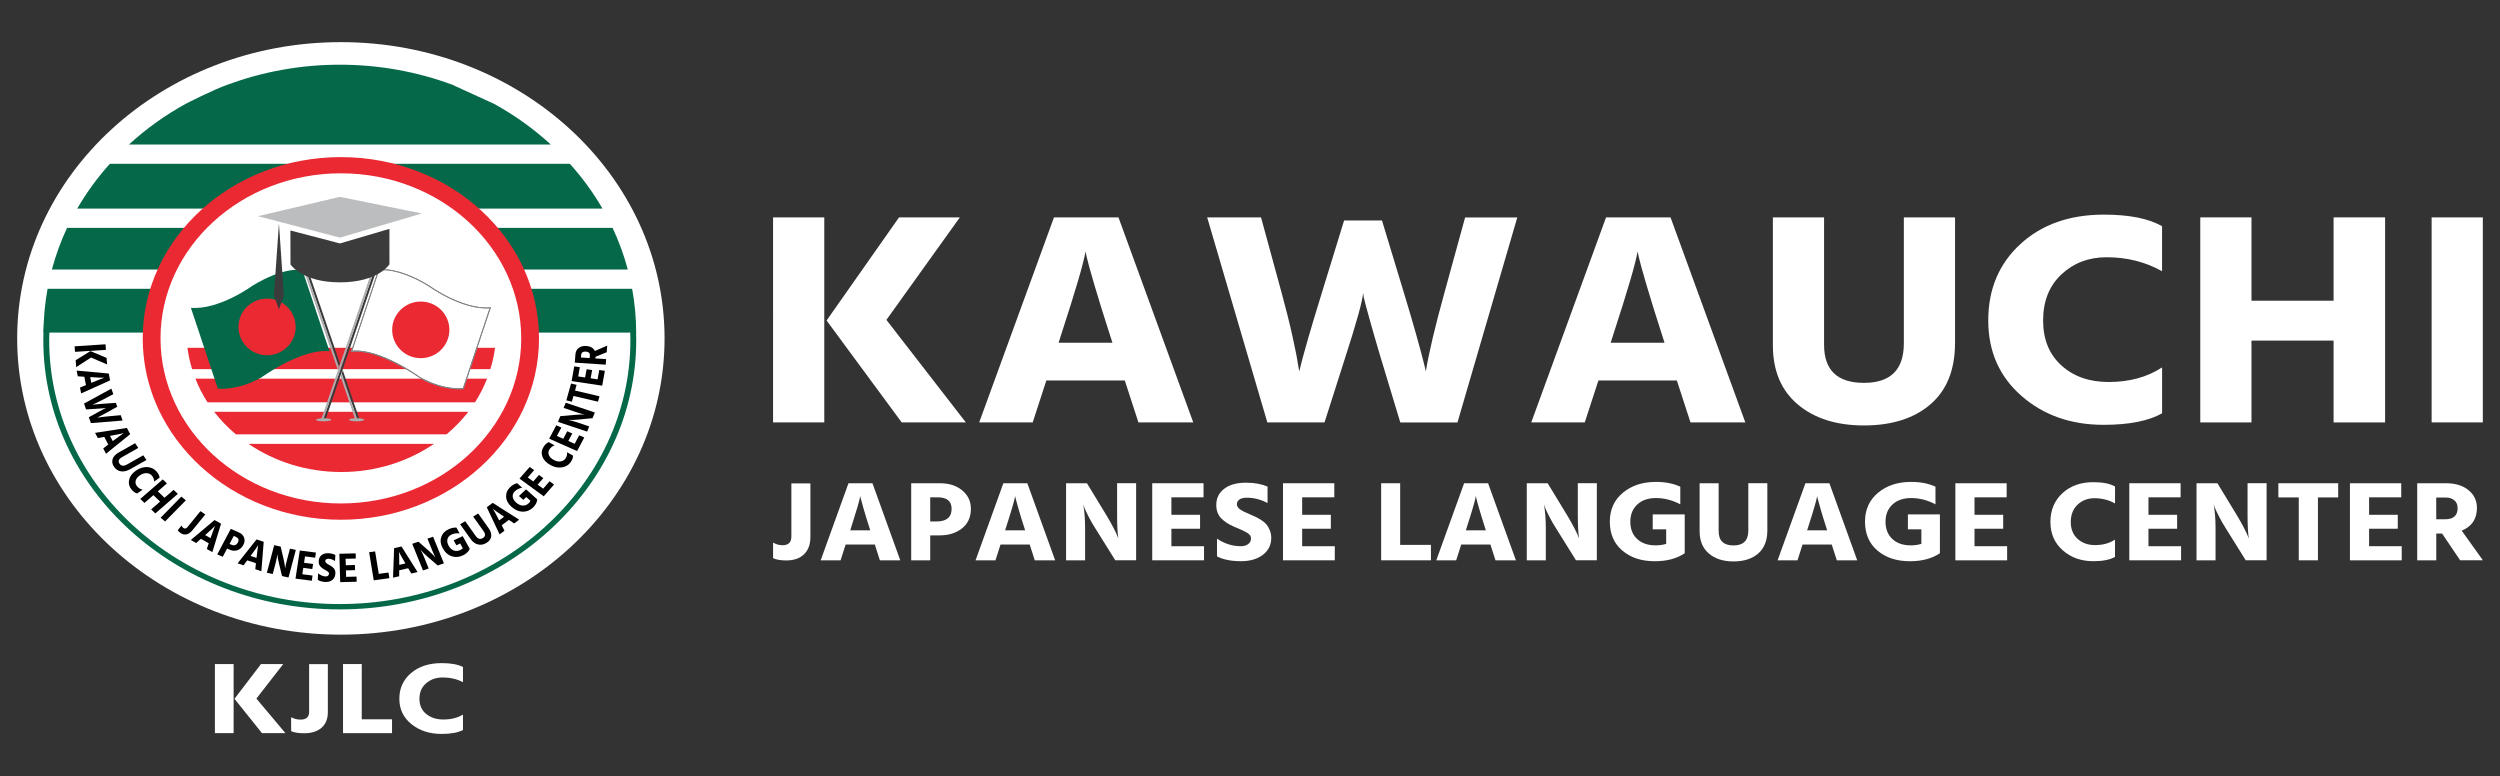 <svg xmlns="http://www.w3.org/2000/svg" xmlns:xlink="http://www.w3.org/1999/xlink" id="Layer_1" x="0px" y="0px" viewBox="0 0 728 226" style="enable-background:new 0 0 728 226;" xml:space="preserve"><rect x="0" y="0" width="728" height="226" fill="#333333" stroke="none"/><style type="text/css">	.st0{fill:#FFFFFF;}	.st1{fill:#056949;}	.st2{fill:#EA2933;}	.st3{fill:#3C3B3C;}	.st4{fill:#FFFFFF;stroke:#808285;stroke-width:0.25;stroke-miterlimit:10;}	.st5{fill:#BBBDBF;stroke:#808285;stroke-width:0.25;stroke-miterlimit:10;}	.st6{fill:#ABADAF;}	.st7{fill:#BBBDBF;}</style><g>	<g>		<path class="st0" d="M240.03,123.01h-14.91V63.3h14.91V123.01z M281.26,123.01h-18.68L240.7,93.33l21.1-30.03h17.71l-21.39,29.85   L281.26,123.01z"></path>		<path class="st0" d="M300.72,123.01h-15.58l21.78-59.71h18.78l21.78,59.71h-15.97l-3.97-12.22h-22.84L300.72,123.01z    M308.94,97.67l-0.68,2.13h15.68l-0.68-2.13c-1.87-5.79-3.41-10.72-4.6-14.79c-1.19-4.07-1.92-6.7-2.17-7.88l-0.39-1.77   C315.59,76.48,313.2,84.62,308.94,97.67z"></path>		<path class="st0" d="M569.3,99.89c0,7.8-2.39,13.75-7.16,17.85c-4.78,4.11-11.23,6.15-19.36,6.15c-8,0-14.42-2.04-19.26-6.11   c-4.84-4.08-7.26-9.83-7.26-17.27V63.3h14.91v37.12c0,7.39,3.87,11.07,11.62,11.07s11.61-3.84,11.61-11.52V63.3h14.91V99.89z"></path>		<path class="st0" d="M629.6,120.35c-3.94,2.24-9.62,3.36-17.03,3.36c-9.55,0-17.54-2.82-23.96-8.46   c-6.42-5.64-9.63-12.95-9.63-21.93c0-9.09,3.11-16.5,9.34-22.23c6.23-5.73,14.34-8.59,24.34-8.59c7.36,0,13,1.12,16.93,3.37v13.11   c-4.84-2.72-10.23-4.07-16.16-4.07c-5.23,0-9.61,1.67-13.16,5.01c-3.55,3.33-5.32,7.81-5.32,13.42c0,5.49,1.78,9.85,5.32,13.07   c3.55,3.22,8.13,4.83,13.75,4.83c6.06,0,11.26-1.42,15.58-4.25V120.35z"></path>		<path class="st0" d="M694.54,123.01h-15V99.18h-23.91v23.83h-14.91V63.3h14.91v24.27h23.91V63.3h15V123.01z"></path>		<path class="st0" d="M723,123.01h-14.91V63.3H723V123.01z"></path>		<g>			<path class="st0" d="M385.7,123.01h-16.65L351.53,63.3h15.68l6,21.97c1.29,4.73,2.36,8.99,3.19,12.8    c0.84,3.81,1.36,6.45,1.55,7.93l0.39,2.13c1.1-4.61,3.29-12.22,6.58-22.85l6.48-21.08h11.03l6.39,21.08    c1.35,4.43,2.56,8.55,3.63,12.36c1.07,3.81,1.79,6.51,2.18,8.11l0.58,2.39c0.84-5.26,2.64-12.9,5.42-22.94l6.01-21.88h15.19    l-17.42,59.71h-16.64l-5.71-18.87c-1.35-4.55-2.47-8.39-3.33-11.52c-0.87-3.13-1.41-5.14-1.6-6.02l-0.19-1.33    c-0.19,2.42-1.94,8.71-5.23,18.87L385.7,123.01z"></path>			<path class="st0" d="M461.48,123.01H445.9l21.78-59.71h18.78l21.78,59.71h-15.97l-3.97-12.22h-22.84L461.48,123.01z     M469.71,97.67l-0.68,2.13h15.68l-0.68-2.13c-1.87-5.79-3.4-10.72-4.6-14.79c-1.19-4.07-1.92-6.7-2.18-7.88l-0.39-1.77    C476.35,76.48,473.97,84.62,469.71,97.67z"></path>			<g>				<path class="st0" d="M235.99,156.37c0,2.15-0.62,3.83-1.85,5.03c-1.24,1.2-2.96,1.8-5.17,1.8c-1.66,0-2.94-0.22-3.85-0.67V158     c0.89,0.51,1.81,0.77,2.77,0.77c1.7,0,2.56-0.84,2.56-2.53v-15.48h5.54V156.37z"></path>				<path class="st0" d="M244.78,163.16h-5.8l8.1-22.44h6.98l8.1,22.44h-5.94l-1.47-4.59h-8.5L244.78,163.16z M247.84,153.64     l-0.25,0.8h5.83l-0.25-0.8c-0.7-2.17-1.27-4.03-1.71-5.56c-0.44-1.53-0.71-2.52-0.81-2.96l-0.14-0.67     C250.31,145.67,249.42,148.73,247.84,153.64z"></path>				<path class="st0" d="M273.69,155.9h-2.81v7.26h-5.54v-22.44h8.35c2.69,0,4.86,0.7,6.53,2.1c1.67,1.4,2.5,3.17,2.5,5.33     c0,2.46-0.87,4.37-2.61,5.73C278.37,155.23,276.23,155.9,273.69,155.9z M273.04,144.82h-2.16v7.03h1.84     c2.93,0,4.39-1.23,4.39-3.7C277.1,145.93,275.75,144.82,273.04,144.82z"></path>				<path class="st0" d="M289.88,163.16h-5.8l8.1-22.44h6.98l8.1,22.44h-5.94l-1.47-4.59h-8.5L289.88,163.16z M292.94,153.64     l-0.25,0.8h5.83l-0.25-0.8c-0.7-2.17-1.27-4.03-1.71-5.56c-0.44-1.53-0.71-2.52-0.81-2.96l-0.14-0.67     C295.41,145.67,294.53,148.73,292.94,153.64z"></path>				<path class="st0" d="M315.98,163.16h-5.54v-22.44h6.08l5.65,9.29c0.79,1.31,1.48,2.54,2.07,3.68s0.97,1.95,1.13,2.41l0.29,0.73     c-0.24-1.64-0.36-3.92-0.36-6.83v-9.29h5.54v22.44h-6.08l-5.8-9.29c-0.77-1.2-1.45-2.38-2.03-3.55     c-0.59-1.17-0.99-2.02-1.2-2.58l-0.29-0.83c0.36,2,0.54,4.32,0.54,6.96V163.16z"></path>				<path class="st0" d="M350.61,163.16h-15.08v-22.44h14.94v4.1h-9.36v5.09h8.35v4.06h-8.35v5.09h9.5V163.16z"></path>				<path class="st0" d="M370.19,156.63c0,2.02-0.8,3.66-2.41,4.91c-1.61,1.25-3.74,1.88-6.41,1.88c-2.86,0-5.18-0.47-6.98-1.4     v-5.16c2.18,1.47,4.51,2.2,6.98,2.2c0.84,0,1.54-0.2,2.09-0.62c0.55-0.41,0.83-0.95,0.83-1.62c0-0.22-0.04-0.43-0.11-0.63     c-0.07-0.2-0.2-0.39-0.4-0.57c-0.19-0.18-0.38-0.33-0.56-0.45c-0.18-0.12-0.45-0.27-0.79-0.43c-0.35-0.17-0.64-0.31-0.88-0.42     c-0.24-0.11-0.59-0.27-1.06-0.47c-0.47-0.2-0.84-0.35-1.13-0.47c-1.56-0.67-2.81-1.49-3.76-2.46c-0.95-0.98-1.42-2.28-1.42-3.9     c0-1.93,0.77-3.49,2.3-4.68c1.53-1.19,3.66-1.78,6.37-1.78c2.43,0,4.51,0.38,6.26,1.13v4.8c-1.94-1.04-3.96-1.56-6.05-1.56     c-0.94,0-1.65,0.18-2.14,0.53s-0.74,0.81-0.74,1.37s0.3,1.05,0.9,1.48c0.6,0.43,1.5,0.89,2.7,1.38     c0.74,0.31,1.36,0.58,1.85,0.82c0.49,0.23,1.06,0.56,1.69,0.96c0.64,0.41,1.14,0.84,1.51,1.3c0.37,0.45,0.69,1.02,0.95,1.68     S370.19,155.86,370.19,156.63z"></path>				<path class="st0" d="M388.69,163.16h-15.08v-22.44h14.94v4.1h-9.36v5.09h8.35v4.06h-8.35v5.09h9.5V163.16z"></path>				<path class="st0" d="M416.7,163.16h-14.51v-22.44h5.54v17.95h8.96V163.16z"></path>				<path class="st0" d="M424.04,163.16h-5.79l8.1-22.44h6.98l8.1,22.44h-5.94l-1.48-4.59h-8.5L424.04,163.16z M427.1,153.64     l-0.25,0.8h5.83l-0.25-0.8c-0.7-2.17-1.27-4.03-1.71-5.56c-0.44-1.53-0.72-2.52-0.81-2.96l-0.14-0.67     C429.58,145.67,428.69,148.73,427.1,153.64z"></path>				<path class="st0" d="M450.14,163.16h-5.54v-22.44h6.08l5.65,9.29c0.79,1.31,1.48,2.54,2.07,3.68c0.59,1.14,0.97,1.95,1.13,2.41     l0.29,0.73c-0.24-1.64-0.36-3.92-0.36-6.83v-9.29h5.54v22.44h-6.08l-5.79-9.29c-0.77-1.2-1.45-2.38-2.03-3.55     c-0.59-1.17-0.99-2.02-1.21-2.58l-0.29-0.83c0.36,2,0.54,4.32,0.54,6.96V163.16z"></path>				<path class="st0" d="M490.6,161.1c-2.3,1.55-5.21,2.33-8.71,2.33c-3.89,0-7.04-1.03-9.47-3.1c-2.42-2.06-3.64-4.87-3.64-8.42     c0-3.51,1.27-6.31,3.8-8.42c2.53-2.11,5.74-3.16,9.63-3.16c2.74,0,5.1,0.47,7.09,1.4v5.13c-2.3-1.22-4.67-1.83-7.09-1.83     c-2.28,0-4.09,0.63-5.44,1.88c-1.34,1.25-2.02,2.92-2.02,5.01c0,2.11,0.66,3.79,1.98,5.03c1.32,1.24,3.12,1.86,5.4,1.86     c1.03,0,2.05-0.14,3.06-0.43v-4.23h-3.92v-4.36h9.32V161.1z"></path>				<path class="st0" d="M514.65,154.47c0,2.93-0.89,5.17-2.66,6.71c-1.78,1.54-4.18,2.31-7.2,2.31c-2.98,0-5.36-0.77-7.16-2.3     c-1.8-1.53-2.7-3.7-2.7-6.49v-13.98h5.54v13.95c0,2.78,1.44,4.16,4.32,4.16c2.88,0,4.32-1.44,4.32-4.33v-13.79h5.54V154.47z"></path>				<path class="st0" d="M523.43,163.16h-5.79l8.1-22.44h6.98l8.1,22.44h-5.94l-1.48-4.59h-8.5L523.43,163.16z M526.49,153.64     l-0.25,0.8h5.83l-0.25-0.8c-0.7-2.17-1.27-4.03-1.71-5.56c-0.44-1.53-0.71-2.52-0.81-2.96l-0.14-0.67     C528.96,145.67,528.08,148.73,526.49,153.64z"></path>				<path class="st0" d="M564.9,161.1c-2.3,1.55-5.21,2.33-8.71,2.33c-3.89,0-7.04-1.03-9.47-3.1c-2.42-2.06-3.63-4.87-3.63-8.42     c0-3.51,1.27-6.31,3.8-8.42c2.53-2.11,5.74-3.16,9.63-3.16c2.74,0,5.1,0.47,7.09,1.4v5.13c-2.3-1.22-4.67-1.83-7.09-1.83     c-2.28,0-4.09,0.63-5.44,1.88c-1.34,1.25-2.02,2.92-2.02,5.01c0,2.11,0.66,3.79,1.98,5.03c1.32,1.24,3.12,1.86,5.4,1.86     c1.03,0,2.05-0.14,3.06-0.43v-4.23h-3.92v-4.36h9.32V161.1z"></path>				<path class="st0" d="M584.48,163.16H569.4v-22.44h14.94v4.1h-9.36v5.09h8.35v4.06h-8.35v5.09h9.5V163.16z"></path>				<path class="st0" d="M615.91,162.16c-1.46,0.84-3.58,1.26-6.34,1.26c-3.55,0-6.52-1.06-8.91-3.18     c-2.39-2.12-3.58-4.87-3.58-8.24c0-3.42,1.16-6.2,3.47-8.36c2.32-2.15,5.33-3.23,9.05-3.23c2.74,0,4.84,0.42,6.3,1.27v4.93     c-1.8-1.02-3.8-1.53-6.01-1.53c-1.95,0-3.58,0.63-4.9,1.88c-1.32,1.25-1.98,2.94-1.98,5.04c0,2.07,0.66,3.7,1.98,4.91     c1.32,1.21,3.02,1.82,5.11,1.82c2.25,0,4.19-0.53,5.79-1.6V162.16z"></path>				<path class="st0" d="M635.13,163.16h-15.08v-22.44h14.94v4.1h-9.36v5.09h8.35v4.06h-8.35v5.09h9.5V163.16z"></path>				<path class="st0" d="M645.17,163.16h-5.54v-22.44h6.08l5.65,9.29c0.79,1.31,1.48,2.54,2.07,3.68c0.59,1.14,0.97,1.95,1.13,2.41     l0.29,0.73c-0.24-1.64-0.36-3.92-0.36-6.83v-9.29h5.54v22.44h-6.08l-5.79-9.29c-0.77-1.2-1.45-2.38-2.03-3.55     c-0.59-1.17-0.99-2.02-1.21-2.58l-0.29-0.83c0.36,2,0.54,4.32,0.54,6.96V163.16z"></path>				<path class="st0" d="M680.88,144.85h-5.9v18.31h-5.58v-18.31h-5.94v-4.13h17.42V144.85z"></path>				<path class="st0" d="M699.39,163.16H684.3v-22.44h14.94v4.1h-9.36v5.09h8.35v4.06h-8.35v5.09h9.5V163.16z"></path>				<path class="st0" d="M709.43,163.16h-5.54v-22.44h8.39c2.71,0,4.89,0.67,6.53,2c1.64,1.33,2.47,3.06,2.47,5.19     c0,3.2-1.48,5.4-4.43,6.62l6.16,8.62h-6.62l-5.26-7.79h-1.69V163.16z M712.17,144.88h-2.74v6.33h2.63c2.4,0,3.6-1.09,3.6-3.26     c0-0.95-0.31-1.7-0.94-2.25C714.1,145.15,713.24,144.88,712.17,144.88z"></path>			</g>		</g>	</g>	<g>		<g>			<g>				<ellipse class="st0" cx="99.26" cy="98.54" rx="94.26" ry="86.27"></ellipse>			</g>			<g>				<g>					<path d="M21.84,102.46l-0.12-1.61l9.01-0.59l0.12,1.61L21.84,102.46z M22.19,106.91l-0.16-2.02l4.3-2.65l4.71,1.98l0.15,1.91      l-4.68-2.02L22.19,106.91z"></path>					<path d="M22.65,109.58l-0.33-1.66l9.35,0.85l0.39,2l-8.43,3.79l-0.34-1.7l1.74-0.72l-0.48-2.43L22.65,109.58z M26.59,109.83      l-0.33-0.02l0.33,1.67l0.3-0.12c0.82-0.34,1.52-0.63,2.11-0.85c0.58-0.23,0.96-0.37,1.13-0.43l0.26-0.09      C29.89,110.02,28.63,109.96,26.59,109.83z"></path>					<path d="M25.07,119.22l-0.6-1.71l7.96-4.34l0.57,1.61l-2.95,1.55c-0.63,0.33-1.21,0.62-1.73,0.87      c-0.52,0.25-0.88,0.41-1.09,0.5l-0.29,0.13c0.7-0.08,1.88-0.18,3.53-0.29l3.27-0.23l0.4,1.14l-2.8,1.55      c-0.59,0.33-1.14,0.63-1.65,0.9c-0.51,0.27-0.87,0.46-1.09,0.57l-0.32,0.16c0.79-0.14,1.95-0.28,3.5-0.42l3.37-0.31l0.55,1.56      l-9.23,0.75l-0.6-1.71l2.51-1.39c0.61-0.33,1.12-0.61,1.54-0.83c0.42-0.22,0.69-0.36,0.81-0.42l0.18-0.08      c-0.36,0.08-1.32,0.17-2.91,0.26L25.07,119.22z"></path>					<path d="M28.48,127.57l-0.79-1.52l9.26-1.44l0.96,1.83l-7.04,5.69l-0.81-1.56l1.47-1.12l-1.16-2.23L28.48,127.57z       M32.36,126.86l-0.33,0.06l0.8,1.53l0.26-0.19c0.69-0.53,1.29-0.97,1.79-1.33c0.5-0.36,0.82-0.59,0.97-0.68l0.22-0.14      C35.59,126.25,34.36,126.5,32.36,126.86z"></path>					<path d="M37.94,136.61c-1,0.57-1.92,0.78-2.74,0.64c-0.83-0.14-1.49-0.58-2-1.33c-0.5-0.74-0.64-1.47-0.41-2.22      c0.22-0.74,0.81-1.39,1.77-1.93l4.78-2.71l0.93,1.37l-4.77,2.71c-0.95,0.54-1.18,1.16-0.7,1.88c0.48,0.71,1.22,0.79,2.2,0.23      l4.72-2.67l0.93,1.37L37.94,136.61z"></path>					<path d="M39.93,143.71c-0.55-0.15-1.1-0.54-1.63-1.17c-0.69-0.82-0.93-1.74-0.71-2.77c0.21-1.03,0.86-1.92,1.93-2.68      c1.09-0.77,2.2-1.13,3.34-1.08c1.14,0.05,2.06,0.5,2.79,1.36c0.53,0.63,0.8,1.21,0.82,1.74l-1.57,1.11      c-0.02-0.64-0.25-1.22-0.68-1.73c-0.38-0.45-0.89-0.68-1.55-0.71c-0.66-0.02-1.32,0.2-1.99,0.68      c-0.66,0.46-1.05,0.98-1.18,1.56c-0.13,0.58,0.01,1.1,0.41,1.59c0.44,0.52,0.98,0.84,1.63,0.98L39.93,143.71z"></path>					<path d="M45.23,149.51l-1.22-1.18l2.61-2.27l-1.95-1.87l-2.61,2.27l-1.21-1.17l6.55-5.69l1.21,1.17l-2.66,2.31l1.95,1.87      l2.66-2.31l1.22,1.18L45.23,149.51z"></path>					<path d="M48.08,151.84l-1.31-1.08l6.04-6.15l1.31,1.08L48.08,151.84z"></path>					<path d="M56.03,154.42c-0.52,0.64-1.08,1.03-1.68,1.17c-0.6,0.14-1.19,0.02-1.75-0.36c-0.42-0.29-0.7-0.57-0.82-0.86l1.09-1.34      c0.1,0.3,0.28,0.54,0.52,0.71c0.44,0.3,0.86,0.19,1.26-0.31l3.71-4.58l1.42,0.96L56.03,154.42z"></path>					<path d="M57.13,158.13l-1.57-0.88l6.92-5.81l1.89,1.06l-2.54,8.28l-1.61-0.91l0.57-1.67l-2.3-1.29L57.13,158.13z M59.97,155.61      l-0.24,0.21l1.58,0.89l0.1-0.29c0.27-0.79,0.51-1.46,0.71-2.01c0.2-0.55,0.34-0.9,0.41-1.05l0.1-0.23      C62.32,153.49,61.43,154.31,59.97,155.61z"></path>					<path d="M66.93,160.09l-0.8-0.36l-1.27,2.41l-1.59-0.7L67.2,154l2.39,1.06c0.77,0.34,1.27,0.85,1.5,1.52      c0.23,0.68,0.16,1.37-0.22,2.08c-0.43,0.82-1.02,1.34-1.75,1.57C68.38,160.46,67.65,160.41,66.93,160.09z M68.69,156.33      l-0.62-0.27l-1.23,2.33l0.53,0.23c0.84,0.37,1.47,0.15,1.9-0.67C69.66,157.22,69.46,156.68,68.69,156.33z"></path>					<path d="M70.92,164.62l-1.73-0.58l5.52-6.96l2.08,0.7l-0.68,8.57l-1.77-0.59l0.19-1.74l-2.54-0.85L70.92,164.62z M73.15,161.63      l-0.19,0.25l1.74,0.58l0.03-0.3c0.09-0.82,0.18-1.52,0.26-2.1c0.08-0.57,0.13-0.94,0.17-1.11l0.05-0.24      C74.99,159.12,74.3,160.09,73.15,161.63z"></path>					<path d="M79.42,167.16l-1.71-0.38l2.14-8.03l1.88,0.42l0.86,3.71c0.12,0.52,0.22,1.01,0.29,1.46c0.07,0.45,0.11,0.76,0.12,0.94      l0.02,0.28c0.08-0.6,0.26-1.43,0.54-2.47l0.88-3.33l1.71,0.38l-2.14,8.03l-1.88-0.42l-0.91-3.72      c-0.12-0.48-0.22-0.95-0.29-1.41c-0.07-0.46-0.11-0.79-0.13-1.01l-0.01-0.32c-0.08,0.74-0.24,1.58-0.5,2.53L79.42,167.16z"></path>					<path d="M90.8,169.11l-4.75-0.61l1.25-8.19l4.7,0.6l-0.23,1.49l-2.95-0.38l-0.28,1.86l2.63,0.34l-0.23,1.48l-2.63-0.34      l-0.28,1.86l2.99,0.38L90.8,169.11z"></path>					<path d="M97.65,167.11c-0.04,0.74-0.34,1.33-0.87,1.77c-0.54,0.44-1.23,0.63-2.07,0.59c-0.91-0.05-1.63-0.25-2.18-0.63      l0.12-1.9c0.66,0.57,1.38,0.88,2.17,0.92c0.27,0.01,0.49-0.05,0.68-0.19c0.18-0.14,0.28-0.34,0.3-0.58      c0.01-0.08,0-0.16-0.02-0.23c-0.02-0.07-0.06-0.15-0.11-0.21c-0.06-0.07-0.11-0.13-0.17-0.17c-0.05-0.05-0.13-0.11-0.24-0.17      c-0.11-0.07-0.2-0.12-0.27-0.17c-0.07-0.04-0.18-0.11-0.33-0.19c-0.14-0.08-0.26-0.14-0.35-0.19      c-0.48-0.27-0.86-0.59-1.14-0.97c-0.28-0.37-0.4-0.86-0.36-1.46c0.04-0.71,0.32-1.27,0.83-1.68c0.51-0.41,1.2-0.6,2.06-0.55      c0.77,0.04,1.42,0.21,1.96,0.52l-0.11,1.76c-0.59-0.41-1.22-0.64-1.88-0.67c-0.3-0.01-0.53,0.04-0.69,0.16      c-0.16,0.12-0.25,0.29-0.26,0.49c-0.01,0.2,0.07,0.39,0.25,0.56c0.18,0.17,0.46,0.35,0.83,0.55c0.23,0.13,0.42,0.24,0.57,0.33      c0.15,0.09,0.32,0.22,0.52,0.38c0.19,0.16,0.34,0.33,0.45,0.5c0.11,0.17,0.2,0.38,0.27,0.63S97.67,166.83,97.65,167.11z"></path>					<path d="M103.86,169.4l-4.79,0.12l-0.25-8.26l4.75-0.12l0.04,1.51l-2.97,0.07l0.06,1.88l2.65-0.07l0.04,1.5l-2.65,0.07      l0.06,1.88l3.02-0.08L103.86,169.4z"></path>					<path d="M113.39,168.36l-4.56,0.63l-1.34-8.18l1.74-0.24l1.07,6.54l2.82-0.39L113.39,168.36z"></path>					<path d="M116.24,167.81l-1.79,0.41l0.32-8.59l2.15-0.49l4.68,7.45l-1.83,0.42l-0.9-1.54l-2.62,0.6L116.24,167.81z       M116.26,164.19v0.3l1.8-0.41l-0.16-0.27c-0.43-0.73-0.78-1.35-1.07-1.87c-0.29-0.52-0.47-0.85-0.54-1l-0.11-0.23      C116.24,161.16,116.27,162.32,116.26,164.19z"></path>					<path d="M124.83,165.55l-1.65,0.56l-3.14-7.75l1.81-0.62l2.98,2.64c0.42,0.37,0.8,0.73,1.13,1.06      c0.34,0.34,0.56,0.57,0.68,0.72l0.19,0.22c-0.3-0.54-0.66-1.32-1.06-2.32l-1.3-3.21l1.65-0.56l3.14,7.75l-1.81,0.62l-3.03-2.62      c-0.4-0.34-0.76-0.68-1.1-1.02c-0.34-0.34-0.58-0.6-0.72-0.77l-0.2-0.26c0.39,0.65,0.77,1.44,1.14,2.35L124.83,165.55z"></path>					<path d="M136.8,159.84c-0.37,0.81-1.05,1.45-2.05,1.91c-1.1,0.51-2.18,0.58-3.25,0.22c-1.06-0.36-1.92-1.12-2.56-2.29      c-0.64-1.15-0.79-2.24-0.45-3.27c0.33-1.03,1.05-1.79,2.16-2.3c0.78-0.36,1.53-0.52,2.26-0.47l0.93,1.69      c-0.87-0.1-1.66,0.01-2.34,0.33c-0.65,0.3-1.05,0.74-1.2,1.33c-0.15,0.59-0.04,1.23,0.34,1.91c0.38,0.69,0.87,1.16,1.47,1.39      c0.6,0.24,1.22,0.2,1.87-0.1c0.29-0.14,0.56-0.32,0.79-0.54l-0.77-1.39l-1.11,0.52l-0.79-1.43l2.64-1.22L136.8,159.84z"></path>					<path d="M142.26,153.77c0.64,0.9,0.9,1.74,0.77,2.49c-0.13,0.76-0.6,1.38-1.41,1.86c-0.79,0.47-1.6,0.62-2.41,0.43      c-0.82-0.19-1.53-0.71-2.15-1.57l-3.07-4.32l1.48-0.88l3.07,4.31c0.61,0.86,1.3,1.06,2.07,0.6c0.77-0.46,0.83-1.13,0.2-2.02      l-3.03-4.25l1.48-0.88L142.26,153.77z"></path>					<path d="M146.9,154.54l-1.42,1.07l-3.73-7.89l1.72-1.29l7.71,4.91l-1.46,1.09l-1.53-1.04l-2.09,1.57L146.9,154.54z       M145.22,151.27l0.14,0.27l1.43-1.07l-0.27-0.18c-0.73-0.49-1.34-0.92-1.84-1.27c-0.5-0.35-0.82-0.59-0.96-0.7l-0.21-0.16      C143.8,148.54,144.36,149.57,145.22,151.27z"></path>					<path d="M156.44,145.42c-0.06,0.88-0.49,1.68-1.26,2.41c-0.86,0.81-1.86,1.2-2.99,1.17c-1.13-0.03-2.21-0.5-3.23-1.41      c-1.01-0.9-1.54-1.89-1.58-2.96c-0.04-1.07,0.36-2.01,1.23-2.82c0.61-0.57,1.27-0.94,1.98-1.11l1.48,1.32      c-0.86,0.16-1.56,0.5-2.1,1c-0.51,0.47-0.73,1.01-0.67,1.61c0.06,0.6,0.39,1.17,0.99,1.71c0.61,0.54,1.24,0.84,1.89,0.88      c0.65,0.05,1.23-0.17,1.74-0.64c0.23-0.21,0.41-0.46,0.55-0.75l-1.22-1.09l-0.87,0.82l-1.26-1.12l2.07-1.94L156.44,145.42z"></path>					<path d="M161.33,141.11l-3,3.42l-7.05-5.17l2.97-3.39l1.29,0.94l-1.86,2.12l1.6,1.17l1.66-1.9l1.28,0.93l-1.66,1.9l1.6,1.17      l1.89-2.16L161.33,141.11z"></path>					<path d="M166.85,132.66c0.05,0.52-0.15,1.13-0.6,1.82c-0.58,0.88-1.44,1.42-2.56,1.61c-1.12,0.19-2.27-0.03-3.43-0.68      c-1.18-0.65-1.95-1.47-2.31-2.46c-0.36-0.99-0.24-1.94,0.37-2.87c0.45-0.68,0.94-1.12,1.47-1.33l1.7,0.94      c-0.65,0.25-1.15,0.66-1.51,1.21c-0.32,0.48-0.37,1.01-0.16,1.58c0.21,0.57,0.69,1.05,1.41,1.45c0.71,0.39,1.38,0.54,2.02,0.44      c0.63-0.1,1.12-0.41,1.46-0.93c0.37-0.56,0.5-1.14,0.4-1.75L166.85,132.66z"></path>					<path d="M170.14,127.4l-2.09,3.95l-8.13-3.6l2.07-3.91l1.48,0.66l-1.3,2.45l1.85,0.82l1.16-2.19l1.47,0.65l-1.16,2.19      l1.85,0.82l1.32-2.49L170.14,127.4z"></path>					<path d="M171.58,124.18l-0.61,1.51l-8.48-2.84l0.66-1.66l4.13-0.37c0.58-0.05,1.12-0.08,1.62-0.1s0.84-0.02,1.04,0l0.31,0.01      c-0.65-0.14-1.52-0.4-2.62-0.77l-3.51-1.18l0.61-1.51l8.48,2.84l-0.66,1.66l-4.14,0.41c-0.54,0.06-1.06,0.09-1.56,0.11      c-0.5,0.01-0.87,0.01-1.11,0l-0.35-0.03c0.79,0.15,1.69,0.4,2.69,0.73L171.58,124.18z"></path>					<path d="M167.91,112.07l-0.47,1.66l7.14,1.67l-0.44,1.57l-7.14-1.67l-0.47,1.67l-1.61-0.38l1.37-4.91L167.91,112.07z"></path>					<path d="M176.14,107.98l-0.78,4.33l-8.91-1.34l0.77-4.29l1.63,0.25l-0.48,2.69l2.02,0.3l0.43-2.4l1.61,0.24l-0.43,2.4      l2.02,0.31l0.49-2.73L176.14,107.98z"></path>					<path d="M176.51,104.58l-0.12,1.61l-9.01-0.59l0.19-2.43c0.06-0.79,0.38-1.4,0.95-1.84c0.57-0.44,1.29-0.63,2.14-0.58      c1.28,0.08,2.14,0.57,2.56,1.46l3.6-1.56l-0.15,1.92l-3.25,1.32l-0.04,0.49L176.51,104.58z M169.23,103.31l-0.06,0.79      l2.54,0.17l0.06-0.76c0.05-0.7-0.36-1.07-1.23-1.13c-0.38-0.03-0.69,0.05-0.92,0.21C169.39,102.76,169.26,103,169.23,103.31z"></path>				</g>			</g>			<g>				<path class="st1" d="M160.39,42.08H37.55c4.92-4.51,10.47-8.51,16.47-11.82c0,0,8.2-4.21,12.27-5.61     c10.09-3.72,21.1-5.81,32.69-5.81c11.56,0,22.59,2.09,32.67,5.81l12.26,5.61C149.93,33.58,155.47,37.57,160.39,42.08z"></path>			</g>			<g>				<path class="st1" d="M165.94,47.69H32c-3.63,4.02-6.82,8.41-9.52,13.06h42.04c9.28-7.33,21.38-11.82,34.67-11.82     c13.28,0,25.38,4.49,34.66,11.82h41.59C172.76,56.1,169.56,51.71,165.94,47.69"></path>			</g>			<g>				<path class="st1" d="M15.11,78.49h35.36c2-4.41,4.69-8.5,8-12.13H19.53C17.7,70.25,16.23,74.31,15.11,78.49"></path>			</g>			<g>				<path class="st1" d="M178.39,66.36h-38.48c3.3,3.64,5.99,7.71,8,12.13h34.9C181.7,74.3,180.22,70.25,178.39,66.36"></path>			</g>			<g>				<path class="st1" d="M151.86,96.55l-0.02,0.31h33.41c0-4.36-0.41-8.62-1.17-12.77h-34.1C151.17,88.08,151.86,92.23,151.86,96.55     "></path>			</g>			<g>				<path class="st1" d="M12.68,96.86h33.88l-0.04-0.31c0-4.32,0.7-8.47,1.88-12.46H13.85C13.09,88.25,12.68,92.5,12.68,96.86"></path>			</g>			<g>				<path class="st2" d="M68.68,126.47h61.36c2.36-1.97,4.49-4.18,6.34-6.56H62.36C64.2,122.3,66.33,124.5,68.68,126.47"></path>			</g>			<g>				<path class="st2" d="M60.43,117.15h77.9c1.39-2.18,2.57-4.48,3.51-6.89H56.9C57.85,112.67,59.02,114.97,60.43,117.15"></path>			</g>			<g>				<path class="st2" d="M54.59,101.27c0.27,2.13,0.73,4.21,1.35,6.22h86.85c0.62-2.01,1.1-4.09,1.36-6.22H54.59z"></path>			</g>			<g>				<path class="st2" d="M99.37,137.45c10.14,0,19.48-3.08,27.01-8.2H72.36C79.89,134.37,89.21,137.45,99.37,137.45"></path>			</g>			<g>				<polygon class="st3" points="109.69,76.64 99.4,106.77 99.07,107.74 98.76,108.64 94.16,122.12 94.77,122.29 99.09,109.61      99.4,108.7 99.74,107.73 110.29,76.81     "></polygon>			</g>			<g>				<path class="st1" d="M95.95,102.29L88.04,78.6c0,0-5.3-1.06-14.58,4.64c0,0-9.66,7.06-17.87,6.4l7.84,23.52     c0,0,5.5,0.76,12.61-3.2C76.03,109.96,87.82,101.37,95.95,102.29"></path>			</g>			<g>				<path class="st2" d="M86.09,95.2c0,4.55-3.73,8.25-8.33,8.25c-4.59,0-8.32-3.69-8.32-8.25s3.73-8.25,8.32-8.25     C82.37,86.96,86.09,90.65,86.09,95.2"></path>			</g>			<g>				<path class="st4" d="M102.38,102.29l7.91-23.69c0,0,5.3-1.06,14.58,4.64c0,0,9.66,7.06,17.87,6.4l-7.85,23.52     c0,0-5.5,0.77-12.61-3.2C122.29,109.95,110.5,101.36,102.38,102.29"></path>				<path class="st5" d="M133.7,113.23c-0.61,0-1.44-0.04-2.44-0.17c-2.07-0.28-5.3-1.04-8.97-3.09c-0.03-0.02-2.99-2.17-6.91-4.18     c-3.61-1.85-8.8-3.96-12.99-3.48l-0.03,0l0.01-0.02l7.92-23.7l0.01,0c0.01,0,1.36-0.26,3.82,0.18     c2.27,0.41,5.98,1.51,10.78,4.46c0.03,0.02,2.45,1.79,5.86,3.45c3.14,1.53,7.77,3.29,12,2.95l0.03,0l-0.01,0.02l-7.85,23.53     l-0.01,0C134.89,113.17,134.46,113.23,133.7,113.23z M103.65,102.2c1.57,0,3.33,0.29,5.28,0.88c1.99,0.6,4.17,1.5,6.47,2.68     c3.92,2.01,6.88,4.16,6.91,4.18c3.66,2.05,6.89,2.81,8.96,3.08c2.13,0.29,3.49,0.13,3.62,0.11l7.84-23.49     c-1.87,0.15-3.97-0.09-6.24-0.72c-1.82-0.5-3.76-1.25-5.76-2.23c-3.4-1.66-5.84-3.43-5.86-3.45c-4.79-2.94-8.5-4.05-10.76-4.45     c-2.34-0.42-3.67-0.21-3.8-0.18l-7.9,23.66C102.8,102.22,103.22,102.2,103.65,102.2z"></path>			</g>			<g>				<path class="st2" d="M130.86,96.05c0,4.55-3.73,8.25-8.33,8.25c-4.59,0-8.33-3.69-8.33-8.25c0-4.55,3.73-8.24,8.33-8.24     C127.13,87.81,130.86,91.5,130.86,96.05"></path>			</g>			<g>				<polygon class="st3" points="99.5,108.78 104.04,122.13 104.63,121.96 99.82,107.82     "></polygon>			</g>			<g>				<polygon class="st6" points="99.19,109.68 103.48,122.29 104.04,122.13 99.49,108.78     "></polygon>			</g>			<g>				<polygon class="st3" points="98.98,105.79 88.97,76.51 88.37,76.68 98.65,106.76     "></polygon>			</g>			<g>				<polygon class="st6" points="88.37,76.69 87.82,76.84 98.35,107.66 98.65,106.76     "></polygon>			</g>			<g>				<polygon class="st6" points="109.12,76.48 99.09,105.86 98.76,106.83 98.45,107.74 93.6,121.96 94.16,122.12 98.76,108.64      99.07,107.74 99.4,106.77 109.68,76.64     "></polygon>			</g>			<g>				<path class="st6" d="M96.48,122.24c0,0.25-1,0.45-2.22,0.45c-1.23,0-2.22-0.2-2.22-0.45c0-0.25,0.99-0.45,2.22-0.45     C95.49,121.79,96.48,121.99,96.48,122.24"></path>			</g>			<g>				<path class="st6" d="M106.06,122.24c0,0.25-0.99,0.45-2.22,0.45c-1.23,0-2.22-0.2-2.22-0.45c0-0.25,0.99-0.45,2.22-0.45     C105.07,121.79,106.06,121.99,106.06,122.24"></path>			</g>			<g>				<path class="st3" d="M113.4,66.65l0.01,10.3c0,0-3.17,5.25-14.4,5.27c-11.04,0.02-14.42-5.22-14.42-5.22l-0.02-9.88l14.42,3.77     L113.4,66.65z"></path>			</g>			<g>				<polygon class="st7" points="98.97,57.32 75.11,62.95 98.99,69.2 122.84,62.17     "></polygon>			</g>			<g>				<polygon class="st3" points="81.23,65.07 79.76,86.12 81.23,90.11 82.67,86.11     "></polygon>			</g>			<g>				<g>					<path class="st2" d="M99.26,151.35c-31.81,0-57.7-23.69-57.7-52.8s25.88-52.8,57.7-52.8s57.7,23.69,57.7,52.8      S131.07,151.35,99.26,151.35z M99.26,50.47c-28.96,0-52.52,21.56-52.52,48.07s23.56,48.07,52.52,48.07s52.52-21.56,52.52-48.07      S128.22,50.47,99.26,50.47z"></path>				</g>			</g>			<path class="st1" d="M183.4,94.24c0.11,1.6,0.17,3.21,0.17,4.83c0,42.37-37.96,76.83-84.62,76.83s-84.62-34.47-84.62-76.83    c0-1.62,0.06-3.23,0.17-4.83h-1.72c-0.11,1.6-0.17,3.21-0.17,4.83c0,43.22,38.73,78.39,86.33,78.39s86.33-35.17,86.33-78.39    c0-1.62-0.06-3.23-0.17-4.83H183.4z"></path>		</g>		<g>			<g>				<path class="st0" d="M68.03,213.49h-5.45v-20.12h5.45V213.49z M83.11,213.49h-6.83l-8-10l7.72-10.12h6.48l-7.82,10.06     L83.11,213.49z"></path>				<path class="st0" d="M95.47,207.4c0,1.93-0.61,3.43-1.82,4.51c-1.22,1.07-2.91,1.61-5.08,1.61c-1.63,0-2.89-0.2-3.79-0.6v-4.06     c0.87,0.46,1.78,0.69,2.73,0.69c1.68,0,2.51-0.76,2.51-2.27V193.4h5.45V207.4z"></path>				<path class="st0" d="M114.16,213.49H99.89v-20.12h5.45v16.09h8.82V213.49z"></path>				<path class="st0" d="M134.8,212.59c-1.44,0.76-3.52,1.13-6.23,1.13c-3.49,0-6.41-0.95-8.76-2.85c-2.35-1.9-3.52-4.36-3.52-7.39     c0-3.06,1.14-5.56,3.42-7.49c2.28-1.93,5.25-2.89,8.91-2.89c2.69,0,4.76,0.38,6.2,1.13v4.42c-1.77-0.92-3.74-1.37-5.91-1.37     c-1.91,0-3.52,0.56-4.82,1.69c-1.3,1.12-1.95,2.63-1.95,4.52c0,1.85,0.65,3.32,1.95,4.4c1.3,1.08,2.97,1.63,5.03,1.63     c2.22,0,4.12-0.48,5.7-1.43V212.59z"></path>			</g>		</g>	</g></g></svg>